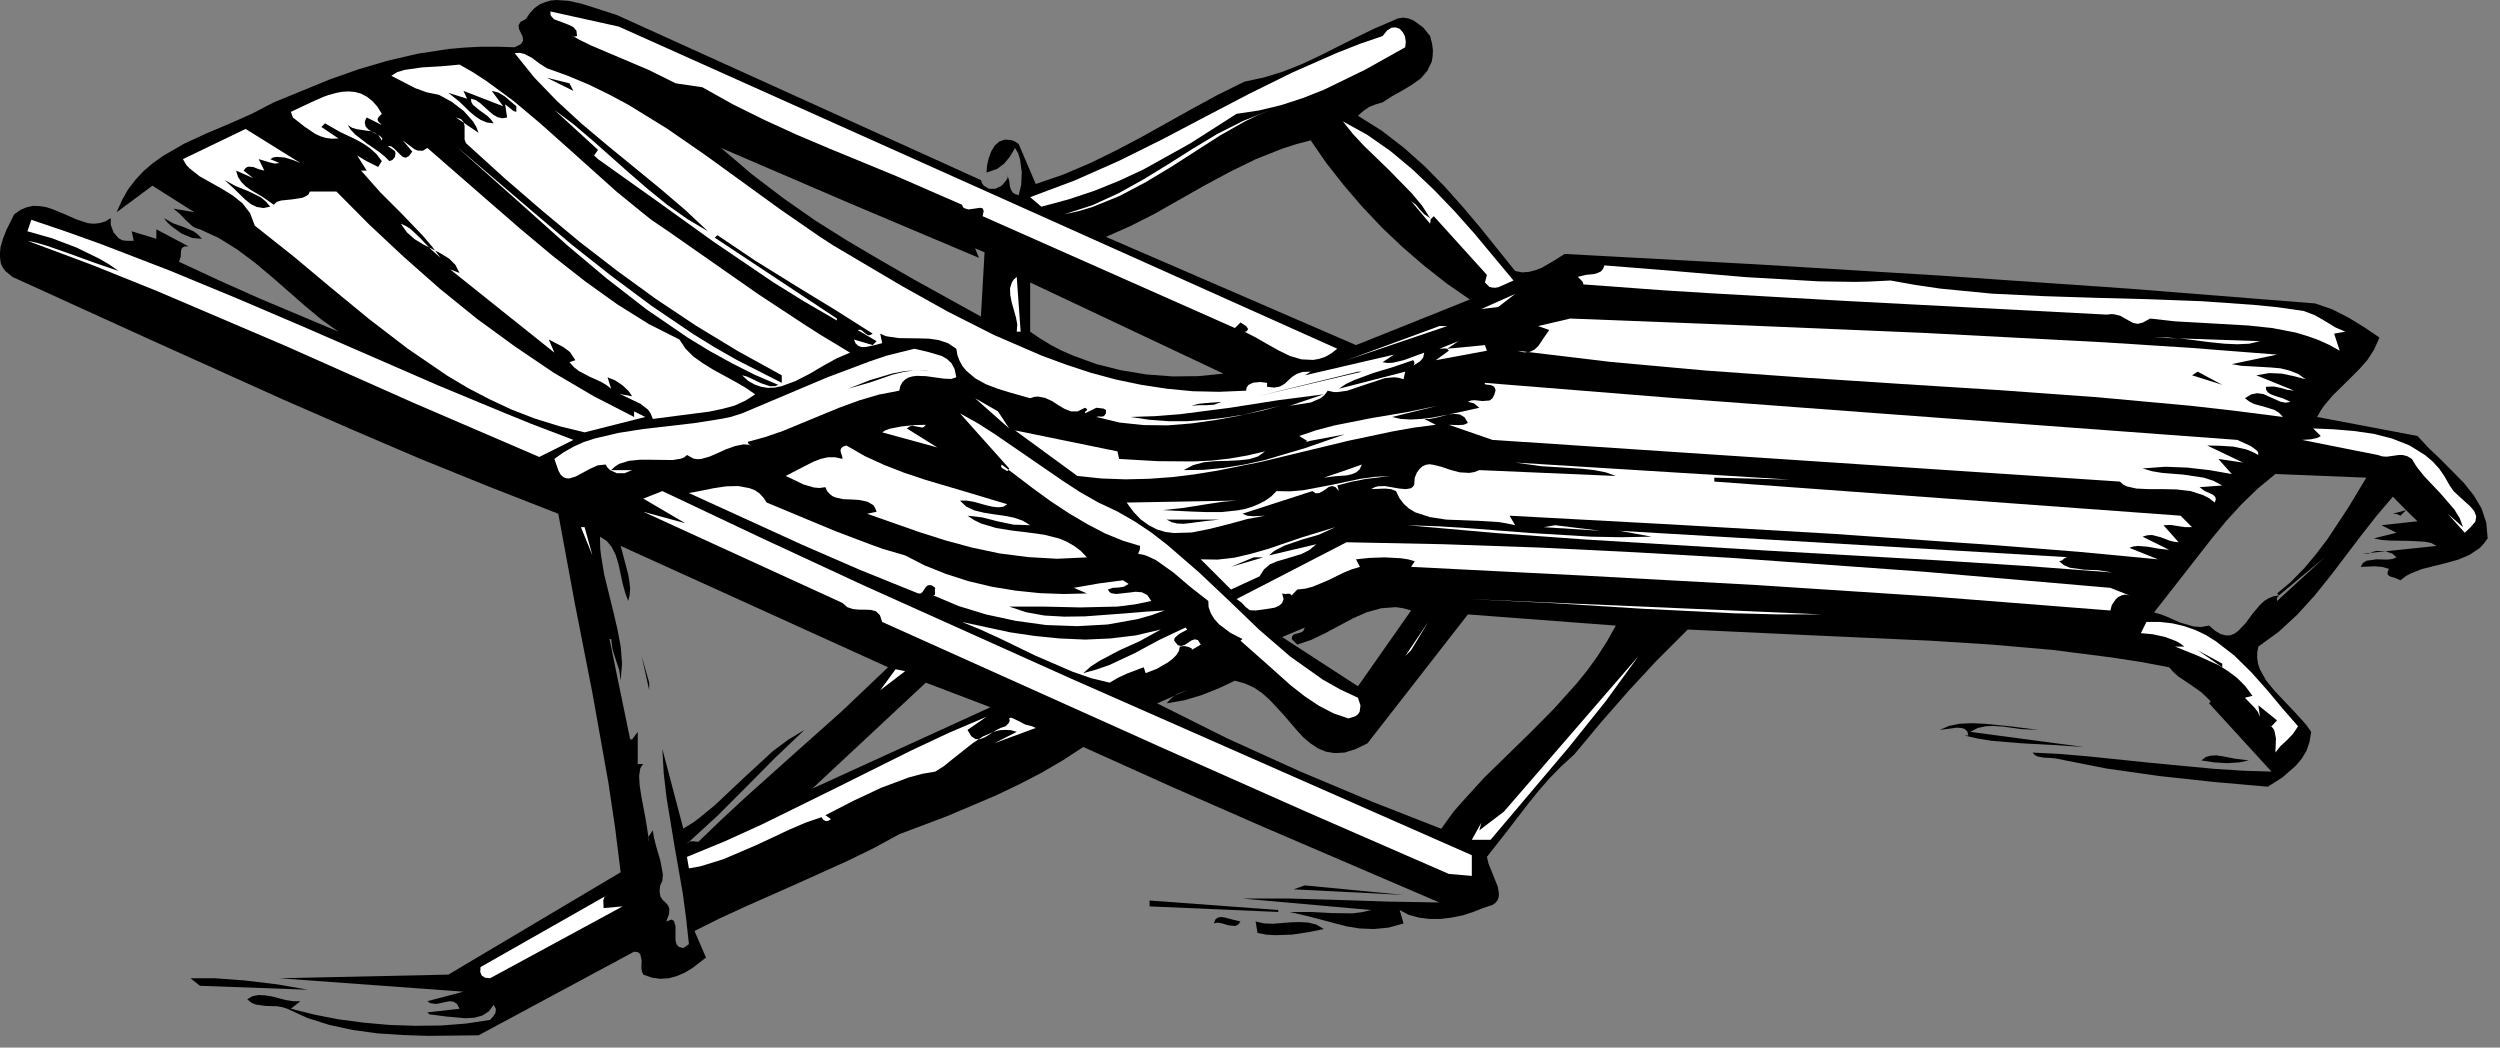 <?xml version="1.0" encoding="UTF-8" standalone="no"?>
<svg
   xmlns:dc="http://purl.org/dc/elements/1.1/"
   xmlns:cc="http://creativecommons.org/ns#"
   xmlns:rdf="http://www.w3.org/1999/02/22-rdf-syntax-ns#"
   xmlns:svg="http://www.w3.org/2000/svg"
   xmlns="http://www.w3.org/2000/svg"
   xmlns:sodipodi="http://sodipodi.sourceforge.net/DTD/sodipodi-0.dtd"
   xmlns:inkscape="http://www.inkscape.org/namespaces/inkscape"
   version="1.0"
   width="157.639mm"
   height="66.058mm"
   id="svg202"
   sodipodi:docname="AG000338.WMF">
  <rect width="100%" height="100%" fill="#808080" stroke="none"/>
  <sodipodi:namedview
     pagecolor="#ffffff"
     bordercolor="#666666"
     borderopacity="1"
     objecttolerance="10"
     gridtolerance="10"
     guidetolerance="10"
     inkscape:pageopacity="0"
     inkscape:pageshadow="2"
     inkscape:window-width="640"
     inkscape:window-height="480"
     id="namedview204" />
  <defs
     id="defs6">
    <clipPath
       clipPathUnits="userSpaceOnUse"
       id="clipWmfPath1">
      <path
         d="M 0,0 L 595.667,0 L 595.667,249.533 L 0,249.533 z"
         id="path2" />
    </clipPath>
    <pattern
       id="WMFhbasepattern"
       patternUnits="userSpaceOnUse"
       width="6"
       height="6"
       x="0"
       y="0" />
  </defs>
  <path
     style="fill:#000000;fill-rule:evenodd;fill-opacity:1;stroke:none;"
     clip-path="url(#clipWmfPath1)"
     d="  M 233.774,42.922   L 234.04,43.655   L 234.44,44.255   L 235.707,44.988   L 237.24,44.988   L 238.707,44.255   L 239.707,43.122   L 240.106,42.455   L 240.173,42.189   L 240.04,41.589   L 240.506,43.055   L 240.706,44.588   L 240.973,45.255   L 241.306,45.854   L 241.906,46.254   L 242.773,46.521   L 243.373,44.055   L 243.506,41.056   L 243.106,37.99   L 242.64,36.524   L 241.906,35.257   L 240.64,37.39   L 239.307,38.99   L 237.64,40.256   L 235.107,41.122   L 235.24,39.389   L 235.64,37.657   L 236.24,36.057   L 237.107,34.657   L 238.173,33.724   L 239.507,33.258   L 241.04,33.391   L 241.906,33.724   L 242.773,34.324   L 246.839,43.855   L 253.438,41.589   L 259.838,38.856   L 265.97,35.857   L 272.036,32.658   L 284.102,25.926   L 290.234,22.594   L 296.567,19.461   L 301.233,18.462   L 305.766,17.062   L 310.299,15.263   L 314.698,13.196   L 323.297,8.864   L 327.563,6.798   L 331.763,4.999   L 333.096,4.399   L 334.429,4.199   L 335.696,4.399   L 336.962,4.932   L 339.162,6.532   L 340.829,8.598   L 341.295,10.397   L 341.495,11.93   L 341.428,13.396   L 341.228,14.663   L 340.162,16.862   L 338.562,18.728   L 336.496,20.195   L 334.163,21.594   L 331.763,22.927   L 329.496,24.393   L 327.897,24.86   L 326.363,25.46   L 324.964,26.393   L 323.63,27.593   L 329.363,31.192   L 334.629,35.257   L 339.562,39.656   L 344.228,44.388   L 348.628,49.32   L 352.894,54.385   L 361.093,64.583   L 362.759,64.916   L 364.426,64.783   L 365.959,64.383   L 367.492,63.783   L 370.359,62.117   L 372.892,60.517   L 418.353,62.983   L 463.015,65.716   L 507.277,68.782   L 551.738,72.314   L 555.804,73.714   L 559.737,75.713   L 563.537,78.046   L 567.07,80.445   L 565.803,83.311   L 564.204,85.777   L 562.27,87.977   L 560.137,90.109   L 555.871,94.308   L 553.871,96.708   L 553.205,97.641   L 552.205,99.373   L 576.136,103.906   L 578.802,106.771   L 581.668,109.504   L 587.201,115.103   L 589.534,118.035   L 591.4,121.168   L 592.534,124.567   L 592.867,128.299   L 591.934,129.565   L 590.934,130.632   L 588.534,132.231   L 585.868,133.364   L 583.001,134.164   L 577.135,135.63   L 574.469,136.697   L 573.469,137.23   L 572.069,138.296   L 570.869,137.763   L 569.736,137.43   L 569.27,137.163   L 569.003,136.83   L 569.003,136.297   L 569.336,135.564   L 567.67,135.097   L 565.937,134.964   L 562.604,135.097   L 563.137,134.164   L 564.004,133.631   L 566.337,133.298   L 568.936,133.364   L 570.136,133.231   L 571.136,132.831   L 570.203,131.965   L 568.47,131.365   L 566.337,131.298   L 565.337,131.565   L 564.404,131.965   L 563.004,131.965   L 580.668,130.099   L 579.468,129.432   L 577.869,129.099   L 574.069,128.899   L 569.803,128.832   L 567.67,128.699   L 565.737,128.299   L 571.136,126.966   L 567.536,125.167   L 576.136,124.233   L 573.403,121.568   L 572.069,122.901   L 571.203,122.501   L 570.27,122.434   L 573.403,121.568   L 570.27,118.368   L 566.47,122.834   L 562.804,127.499   L 555.405,137.23   L 551.538,142.029   L 547.472,146.494   L 543.073,150.56   L 538.206,154.092   L 537.94,155.492   L 537.94,156.891   L 538.14,158.224   L 538.606,159.557   L 540.006,162.09   L 542.006,164.556   L 546.606,169.421   L 548.872,171.887   L 549.672,172.821   L 550.805,174.42   L 550.405,176.819   L 549.672,178.952   L 548.539,180.818   L 547.139,182.485   L 543.939,185.284   L 540.473,187.483   L 527.541,186.35   L 514.676,184.951   L 502.01,183.151   L 489.879,180.752   L 488.479,180.618   L 487.012,180.552   L 485.612,180.285   L 484.946,179.952   L 484.412,179.352   L 490.945,179.685   L 497.944,180.285   L 512.743,181.818   L 527.541,183.218   L 534.673,183.684   L 541.339,183.884   L 526.474,167.622   L 526.874,167.155   L 524.675,165.023   L 521.942,163.09   L 519.142,161.224   L 517.942,160.157   L 516.942,159.024   L 510.21,157.758   L 503.277,156.691   L 489.212,154.892   L 474.747,153.626   L 460.082,152.693   L 430.752,151.36   L 402.222,150.027   L 394.822,157.425   L 388.023,164.756   L 381.557,172.154   L 375.158,179.819   L 372.092,182.618   L 369.225,185.55   L 366.559,188.616   L 364.093,191.682   L 359.226,198.014   L 354.36,204.212   L 354.76,205.878   L 355.494,207.678   L 356.96,211.344   L 357.227,213.01   L 357.16,213.81   L 356.893,214.543   L 356.427,215.143   L 355.694,215.676   L 353.427,216.409   L 351.094,217.342   L 348.628,218.142   L 345.961,218.675   L 343.295,219.008   L 340.695,219.008   L 338.096,218.675   L 335.696,218.008   L 333.563,216.875   L 334.496,220.075   L 330.896,221.074   L 327.43,221.408   L 324.03,221.274   L 320.764,220.741   L 314.231,219.008   L 310.832,218.142   L 307.366,217.342   L 312.432,217.342   L 317.431,217.609   L 322.231,217.675   L 324.497,217.409   L 326.763,216.875   L 296.1,214.143   L 307.299,214.143   L 319.098,214.476   L 331.096,214.876   L 343.028,215.076   L 301.1,197.081   L 279.635,187.683   L 258.171,178.019   L 253.372,181.152   L 248.239,184.151   L 242.839,186.95   L 237.24,189.616   L 225.775,194.481   L 214.309,198.814   L 208.31,202.079   L 202.177,205.079   L 189.779,210.677   L 177.447,216.142   L 171.381,218.942   L 165.515,221.874   L 168.248,228.206   L 164.982,230.738   L 163.182,231.805   L 161.315,232.605   L 159.382,233.138   L 157.382,233.271   L 155.383,233.004   L 153.316,232.271   L 152.983,231.538   L 152.85,230.672   L 152.916,228.872   L 152.583,227.406   L 152.05,226.939   L 151.116,226.806   L 114.054,246.734   L 101.989,246.867   L 95.923,246.667   L 89.923,246.268   L 84.057,245.468   L 78.525,244.268   L 73.258,242.602   L 68.459,240.402   L 67.192,240.003   L 65.926,239.803   L 63.326,239.736   L 60.927,239.403   L 59.86,238.936   L 58.927,238.136   L 60.193,237.403   L 61.593,237.137   L 63.126,237.203   L 64.793,237.47   L 68.126,238.336   L 69.859,238.603   L 71.592,238.603   L 69.326,240.402   L 74.925,241.802   L 80.724,242.935   L 86.79,243.735   L 92.856,244.268   L 98.989,244.468   L 105.122,244.401   L 111.054,243.935   L 116.787,243.068   L 117.454,242.335   L 118.053,241.469   L 118.187,240.469   L 117.653,239.469   L 116.52,241.002   L 114.987,242.002   L 113.121,242.535   L 110.988,242.669   L 106.455,242.269   L 102.322,241.735   L 101.855,241.269   L 109.521,240.402   L 108.921,239.269   L 108.121,238.736   L 107.255,238.603   L 106.188,238.803   L 103.988,239.269   L 102.922,239.136   L 102.522,239.069   L 101.855,238.603   L 110.454,236.337   L 66.593,233.138   L 106.855,232.271   L 147.917,207.878   L 146.584,197.214   L 144.984,186.484   L 141.184,165.156   L 136.985,143.762   L 133.052,122.434   L 116.52,115.969   L 100.055,109.304   L 83.724,102.306   L 67.526,95.241   L 35.129,80.645   L 2.933,65.982   L 1.2,64.516   L 0.6,63.65   L 0.2,62.783   L -0.067,60.85   L 0.133,58.851   L 0.733,56.851   L 1.533,54.785   L 3.4,51.053   L 4.933,49.987   L 6.399,49.387   L 7.932,49.054   L 9.399,49.12   L 10.865,49.32   L 12.332,49.787   L 15.265,50.986   L 18.131,52.253   L 20.931,53.186   L 22.331,53.319   L 23.664,53.186   L 25.064,52.786   L 26.397,51.986   L 26.397,53.586   L 27.064,55.385   L 28.264,56.785   L 29.13,57.251   L 30.063,57.385   L 31.863,57.385   L 31.396,55.119   L 37.262,56.918   L 37.262,54.652   L 44.928,58.718   L 44.128,58.718   L 43.595,58.918   L 43.262,59.317   L 43.129,59.851   L 43.062,61.184   L 42.662,62.383   L 52.261,66.849   L 61.66,71.048   L 80.658,79.046   L 76.725,76.246   L 72.859,73.047   L 64.859,66.049   L 60.727,62.583   L 56.527,59.451   L 52.127,56.718   L 47.661,54.652   L 46.728,54.385   L 45.862,53.919   L 44.328,52.519   L 42.862,50.986   L 41.329,49.72   L 46.328,50.586   L 36.329,44.255   L 27.797,50.586   L 29.063,47.721   L 30.53,45.121   L 32.33,42.789   L 34.263,40.722   L 36.463,38.856   L 38.796,37.19   L 43.862,34.258   L 49.194,31.792   L 54.727,29.459   L 60.127,27.059   L 65.259,24.393   L 78.591,18.928   L 85.39,16.529   L 92.39,14.463   L 99.589,12.797   L 106.988,11.664   L 110.788,11.33   L 114.654,11.13   L 118.653,11.13   L 122.653,11.264   L 124.119,10.531   L 124.653,9.731   L 124.586,8.798   L 124.186,7.931   L 123.719,6.998   L 123.586,6.065   L 123.986,5.265   L 125.319,4.532   L 126.319,3.066   L 127.386,1.933   L 128.586,1.066   L 129.852,0.533   L 131.185,0.133   L 132.585,0   L 135.518,0.2   L 138.518,0.866   L 141.518,1.8   L 147.05,3.599   L 233.774,42.922  z    M 312.365,33.458   L 316.098,38.856   L 320.231,44.122   L 324.697,49.32   L 329.43,54.319   L 334.429,59.051   L 339.629,63.516   L 344.895,67.649   L 350.294,71.381   L 323.164,82.245   L 263.57,56.452   L 269.303,53.919   L 275.103,50.986   L 286.968,44.255   L 293.034,40.989   L 299.3,37.923   L 305.699,35.391   L 309.032,34.324   L 312.365,33.458  z    M 233.307,61.45   L 232.374,59.184   L 234.64,60.117   L 233.774,75.447   L 217.642,66.516   L 209.777,61.983   L 201.977,57.385   L 194.245,52.519   L 186.712,47.254   L 179.18,41.522   L 171.847,35.257   L 202.377,48.387   L 233.307,61.45  z    M 291.567,89.043   L 285.568,89.643   L 279.435,89.709   L 273.236,89.243   L 267.17,88.243   L 261.304,86.777   L 255.638,84.711   L 252.905,83.511   L 250.372,82.178   L 247.839,80.645   L 245.506,79.046   L 245.506,67.315   L 291.567,89.043  z    M 563.937,113.836   L 559.604,121.034   L 554.671,128.499   L 551.938,132.098   L 549.072,135.497   L 545.939,138.696   L 542.673,141.429   L 543.139,141.895   L 554.005,132.831   L 542.673,143.228   L 542.606,142.562   L 543.139,141.895   L 541.873,142.095   L 540.673,142.562   L 539.606,143.228   L 538.606,144.161   L 536.807,146.294   L 535.14,148.56   L 533.407,150.36   L 532.474,151.026   L 531.474,151.426   L 530.407,151.426   L 529.207,151.093   L 527.941,150.36   L 526.474,149.094   L 524.541,149.427   L 522.741,149.293   L 519.542,148.36   L 516.542,147.027   L 515.009,146.428   L 513.343,145.961   L 520.275,137.097   L 527.141,128.299   L 530.607,124.1   L 534.274,120.101   L 538.14,116.369   L 542.273,112.97   L 563.937,113.836  z    M 149.717,143.228   L 150.05,141.829   L 150.183,140.229   L 149.983,138.563   L 149.717,136.897   L 147.917,130.099   L 211.643,159.024   L 200.644,169.488   L 189.046,179.819   L 177.447,190.216   L 171.847,195.414   L 166.448,200.613   L 164.915,200.48   L 164.182,200.613   L 163.982,200.68   L 163.715,201.08   L 170.914,194.481   L 177.713,187.683   L 184.513,180.818   L 191.712,173.954   L 187.846,176.286   L 184.179,179.019   L 177.313,185.35   L 170.381,191.882   L 166.715,194.881   L 165.315,195.948   L 162.848,197.481   L 157.849,178.486   L 158.182,184.351   L 158.849,190.083   L 160.715,201.413   L 162.715,212.876   L 163.515,218.875   L 164.182,225.007   L 162.848,225.94   L 161.782,225.673   L 161.249,225.073   L 160.982,224.14   L 160.982,223.074   L 160.982,220.741   L 160.715,219.808   L 160.582,219.475   L 160.115,219.141   L 158.782,219.608   L 159.449,217.808   L 159.515,216.542   L 159.182,215.742   L 158.582,215.076   L 157.916,214.476   L 157.382,213.61   L 157.182,212.41   L 157.382,210.544   L 157.382,211.01   L 157.849,209.877   L 157.982,208.411   L 157.382,205.145   L 156.316,201.48   L 155.849,199.613   L 155.583,197.88   L 154.649,199.28   L 154.516,199.947   L 154.716,200.613   L 153.916,195.481   L 152.85,189.816   L 152.45,187.217   L 152.316,184.884   L 152.583,183.151   L 152.916,182.551   L 153.316,182.085   L 151.983,182.085   L 151.983,174.42   L 150.65,176.22   L 150.183,176.22   L 145.25,152.293   L 145.65,152.293   L 145.984,154.825   L 146.784,157.291   L 147.583,159.691   L 147.917,162.223   L 148.25,158.158   L 147.917,154.026   L 147.117,149.827   L 146.117,145.561   L 143.984,136.897   L 143.251,132.431   L 143.051,130.765   L 142.984,127.899   L 144.584,128.899   L 145.784,130.365   L 146.717,132.231   L 147.384,134.364   L 148.383,139.03   L 148.983,141.229   L 149.717,143.228  z    M 323.63,163.556   L 305.566,151.826   L 310.965,149.56   L 310.699,150.227   L 310.299,150.626   L 309.232,150.96   L 308.299,151.226   L 307.966,151.626   L 307.832,152.293   L 309.165,153.626   L 312.498,152.493   L 315.831,150.893   L 322.431,147.361   L 325.764,145.894   L 329.163,144.961   L 332.629,144.695   L 334.429,144.961   L 336.296,145.494   L 323.63,163.556  z    M 385.09,149.094   L 382.957,152.893   L 380.691,156.425   L 378.291,159.757   L 375.691,162.956   L 370.359,168.888   L 364.826,174.487   L 353.627,185.417   L 348.361,191.216   L 346.428,193.415   L 343.495,197.481   L 344.428,197.88   L 327.23,191.149   L 309.765,183.818   L 292.434,175.953   L 275.769,167.622   L 282.968,164.489   L 281.635,164.956   L 280.302,165.556   L 279.102,166.422   L 278.036,167.622   L 282.235,166.889   L 286.501,165.622   L 290.634,163.956   L 294.3,162.223   L 296.7,162.89   L 298.9,163.89   L 300.833,165.223   L 302.633,166.822   L 305.966,170.421   L 309.099,174.087   L 310.632,175.753   L 312.298,177.153   L 314.098,178.352   L 316.031,179.152   L 318.098,179.485   L 320.431,179.352   L 323.031,178.552   L 325.897,177.153   L 349.828,146.428   L 385.09,149.094  z    M 193.578,187.95   L 220.642,162.69   L 236.04,168.555   L 193.578,187.95  z   "
     id="path8" />
  <path
     style="fill:#ffffff;fill-rule:nonzero;fill-opacity:1;stroke:none;"
     clip-path="url(#clipWmfPath1)"
     d="  M 318.698,83.111   L 317.231,84.244   L 315.831,85.044   L 314.431,85.51   L 312.965,85.777   L 310.165,85.644   L 307.432,84.844   L 304.699,83.511   L 301.966,81.978   L 299.3,80.445   L 296.567,79.046   L 296.967,79.046   L 297.3,78.712   L 297.433,78.379   L 297.033,77.779   L 295.634,76.846   L 294.3,78.179   L 234.174,51.52   L 234.44,50.253   L 234.174,49.653   L 233.574,49.52   L 232.707,49.653   L 230.774,49.92   L 229.908,49.653   L 229.574,49.453   L 229.241,48.787   L 213.643,41.989   L 197.778,35.457   L 189.912,32.125   L 182.18,28.592   L 174.647,24.86   L 167.381,20.794   L 161.049,19.861   L 154.583,16.662   L 147.517,13.663   L 140.918,10.864   L 138.051,9.464   L 135.718,8.131   L 136.451,8.531   L 136.918,8.731   L 137.518,8.598   L 137.385,7.331   L 136.651,6.465   L 135.585,5.932   L 134.385,5.465   L 132.052,4.599   L 131.385,3.866   L 131.185,3.532   L 131.185,2.733   L 147.45,6.332   L 318.698,83.111  z "
     id="path10" />
  <path
     style="fill:#ffffff;fill-rule:nonzero;fill-opacity:1;stroke:none;"
     clip-path="url(#clipWmfPath1)"
     d="  M 334.896,11.264   L 325.364,16.596   L 315.498,21.394   L 310.432,23.394   L 305.299,25.06   L 300.033,26.326   L 294.7,27.126   L 283.635,34.191   L 272.503,40.389   L 266.77,43.055   L 260.837,45.455   L 254.638,47.521   L 248.172,49.254   L 245.506,46.987   L 256.171,42.989   L 266.703,38.323   L 277.036,33.191   L 287.301,27.793   L 297.633,22.394   L 308.032,17.262   L 318.631,12.597   L 324.03,10.464   L 329.496,8.598   L 330.563,7.265   L 331.63,6.598   L 332.629,6.532   L 333.563,6.865   L 334.296,7.665   L 334.829,8.664   L 335.029,9.931   L 334.896,11.264  z "
     id="path12" />
  <path
     style="fill:#ffffff;fill-rule:nonzero;fill-opacity:1;stroke:none;"
     clip-path="url(#clipWmfPath1)"
     d="  M 130.319,16.262   L 135.318,18.062   L 140.251,20.128   L 145.05,22.461   L 149.783,24.993   L 158.982,30.658   L 168.048,36.923   L 185.979,49.92   L 195.045,56.185   L 198.511,58.451   L 204.377,61.917   L 214.976,68.182   L 225.841,74.247   L 236.907,79.845   L 248.306,84.777   L 254.105,86.91   L 259.971,88.843   L 265.904,90.443   L 271.97,91.709   L 278.102,92.642   L 284.302,93.242   L 290.567,93.375   L 296.967,93.108   L 297.1,92.375   L 297.5,91.775   L 298.1,91.442   L 298.767,91.176   L 300.433,91.042   L 301.966,91.242   L 301.966,92.175   L 303.699,92.375   L 305.033,92.109   L 306.099,91.509   L 306.966,90.709   L 307.899,89.843   L 309.032,89.11   L 310.432,88.643   L 312.365,88.576   L 310.965,89.443   L 332.229,84.511   L 329.496,86.31   L 330.696,86.51   L 331.963,86.444   L 334.496,85.844   L 339.429,84.044   L 339.162,85.244   L 338.429,86.11   L 336.762,87.177   L 336.962,86.977   L 337.096,86.51   L 336.962,86.044   L 336.762,85.844   L 332.096,87.443   L 327.23,88.91   L 322.764,90.576   L 320.764,91.509   L 319.098,92.642   L 334.896,88.576   L 334.496,90.376   L 333.363,90.043   L 332.296,89.909   L 330.096,90.109   L 325.63,91.576   L 321.097,93.108   L 318.764,93.442   L 317.898,93.442   L 316.431,93.108   L 315.631,94.175   L 314.698,94.908   L 312.432,95.908   L 307.366,96.708   L 315.498,93.975   L 304.633,95.375   L 293.167,97.174   L 281.302,98.707   L 275.369,99.174   L 269.437,99.373   L 273.903,100.04   L 278.436,100.373   L 283.035,100.373   L 287.634,100.04   L 292.167,99.507   L 296.633,98.774   L 300.966,97.841   L 305.099,96.708   L 295.167,99.107   L 289.701,100.107   L 284.035,100.906   L 278.302,101.373   L 272.503,101.306   L 266.837,100.706   L 261.304,99.373   L 261.771,99.24   L 262.437,99.307   L 263.104,99.174   L 263.57,98.507   L 263.57,97.707   L 262.971,97.374   L 261.304,97.174   L 258.571,98.507   L 258.571,98.174   L 258.971,97.841   L 259.104,97.507   L 258.571,97.174   L 256.838,98.04   L 255.238,98.04   L 253.705,97.441   L 252.238,96.574   L 250.705,95.574   L 249.105,94.841   L 247.439,94.508   L 246.506,94.575   L 245.506,94.908   L 240.573,93.508   L 237.773,92.642   L 234.974,91.576   L 232.441,90.176   L 230.241,88.31   L 229.374,87.243   L 228.708,86.044   L 228.174,84.644   L 227.908,83.111   L 225.908,81.778   L 223.708,81.045   L 221.442,80.712   L 219.042,80.645   L 214.243,80.578   L 211.91,80.245   L 211.11,80.112   L 209.777,79.512   L 210.243,81.778   L 208.177,82.311   L 206.177,82.711   L 205.31,82.711   L 204.577,82.445   L 203.911,81.845   L 203.511,80.912   L 207.977,82.245   L 208.91,81.312   L 204.377,78.646   L 204.977,78.579   L 205.444,78.779   L 206.177,79.445   L 206.91,79.912   L 207.377,79.845   L 207.977,79.512   L 199.244,73.98   L 189.645,68.115   L 179.98,62.117   L 170.981,56.052   L 170.048,56.918   L 170.048,56.452   L 199.444,75.913   L 199.444,76.38   L 191.645,71.847   L 184.246,67.249   L 170.114,57.651   L 156.382,47.787   L 142.517,37.923   L 141.584,37.057   L 142.517,35.724   L 132.119,26.193   L 136.651,29.592   L 141.051,33.324   L 149.917,41.189   L 154.383,45.055   L 158.982,48.787   L 163.782,52.186   L 168.714,55.119   L 163.315,50.053   L 157.382,44.988   L 144.85,34.724   L 138.584,29.459   L 132.718,24.06   L 127.319,18.462   L 122.653,12.663   L 123.919,12.597   L 124.986,12.863   L 126.786,13.796   L 128.452,15.063   L 130.319,16.262  z "
     id="path14" />
  <path
     style="fill:#ffffff;fill-rule:nonzero;fill-opacity:1;stroke:none;"
     clip-path="url(#clipWmfPath1)"
     d="  M 159.249,55.119   L 180.713,70.115   L 191.445,77.179   L 195.511,79.779   L 202.577,84.044   L 199.444,85.377   L 196.178,87.177   L 192.912,89.11   L 189.512,90.842   L 186.246,92.042   L 184.579,92.375   L 182.98,92.442   L 181.38,92.175   L 179.847,91.642   L 178.313,90.776   L 176.847,89.443   L 177.913,89.709   L 178.98,90.176   L 181.313,91.309   L 183.513,92.042   L 184.513,92.042   L 184.913,91.975   L 185.446,91.709   L 179.847,89.309   L 174.447,86.577   L 169.114,83.644   L 163.982,80.512   L 154.049,73.714   L 144.517,66.316   L 135.252,58.518   L 126.319,50.52   L 108.655,34.791   L 126.986,50.453   L 136.185,58.251   L 145.65,65.716   L 155.316,72.914   L 165.248,79.645   L 170.314,82.778   L 175.58,85.777   L 186.312,91.242   L 186.312,89.443   L 175.914,83.711   L 165.915,77.646   L 156.316,71.248   L 147.05,64.516   L 137.985,57.518   L 129.186,50.187   L 120.453,42.655   L 111.787,34.791   L 111.054,34.124   L 110.721,33.258   L 110.721,31.058   L 110.721,29.992   L 110.454,29.059   L 109.854,28.392   L 108.655,27.993   L 114.054,31.658   L 113.521,30.259   L 112.721,28.926   L 110.521,26.46   L 107.655,24.26   L 104.588,22.594   L 101.655,21.994   L 98.922,20.994   L 93.256,18.062   L 94.656,17.195   L 96.389,16.662   L 100.589,16.062   L 105.122,15.796   L 109.521,15.396   L 112.787,17.262   L 116.054,19.395   L 122.386,24.06   L 128.586,29.259   L 134.718,34.724   L 146.917,45.654   L 153.05,50.653   L 155.316,52.453   L 159.249,55.119  z "
     id="path16" />
  <path
     style="fill:#000000;fill-rule:nonzero;fill-opacity:1;stroke:none;"
     clip-path="url(#clipWmfPath1)"
     d="  M 136.651,21.661   L 130.319,18.528   L 135.718,19.861   L 136.651,21.661  z "
     id="path18" />
  <path
     style="fill:#ffffff;fill-rule:nonzero;fill-opacity:1;stroke:none;"
     clip-path="url(#clipWmfPath1)"
     d="  M 150.183,18.995   L 170.048,26.66   L 150.183,18.995  z "
     id="path20" />
  <path
     style="fill:#ffffff;fill-rule:nonzero;fill-opacity:1;stroke:none;"
     clip-path="url(#clipWmfPath1)"
     d="  M 90.99,27.126   L 90.257,27.859   L 89.99,28.326   L 89.99,28.526   L 90.123,28.926   L 90.99,29.792   L 87.39,27.993   L 87.057,28.659   L 86.924,29.192   L 87.124,30.125   L 87.79,30.858   L 88.723,31.458   L 90.523,32.391   L 90.99,32.858   L 91.123,33.058   L 90.99,33.458   L 90.257,32.325   L 89.323,31.658   L 88.323,31.258   L 87.257,31.125   L 85.057,30.792   L 83.924,30.459   L 82.857,29.792   L 83.591,30.925   L 84.657,32.058   L 87.324,34.124   L 90.323,36.19   L 91.656,37.257   L 92.79,38.39   L 93.523,38.123   L 94.123,37.39   L 94.256,36.524   L 94.123,36.057   L 93.723,35.724   L 92.39,34.791   L 93.19,34.857   L 93.923,35.391   L 95.323,36.79   L 95.989,37.39   L 96.723,37.59   L 97.456,37.19   L 98.256,36.124   L 95.989,33.458   L 98.722,35.524   L 99.456,35.857   L 100.255,35.924   L 100.789,35.924   L 101.855,35.257   L 116.387,47.921   L 123.986,54.519   L 131.719,60.984   L 139.451,67.049   L 147.184,72.581   L 154.649,77.246   L 161.915,80.912   L 163.382,83.111   L 165.248,84.977   L 167.515,86.577   L 169.981,88.11   L 175.114,90.909   L 177.647,92.375   L 179.98,93.975   L 177.713,95.441   L 175.114,96.641   L 172.181,97.441   L 168.981,98.107   L 162.249,98.974   L 155.583,99.84   L 155.116,98.64   L 154.449,97.641   L 152.65,96.241   L 147.917,93.975   L 147.65,93.842   L 148.45,94.042   L 150.65,94.441   L 149.85,93.242   L 148.383,91.842   L 146.584,90.642   L 144.784,89.909   L 145.65,92.642   L 144.451,91.709   L 143.184,90.976   L 140.518,89.776   L 137.985,88.443   L 136.785,87.51   L 135.718,86.31   L 137.118,85.844   L 135.851,83.911   L 134.252,82.711   L 130.785,80.912   L 132.119,84.044   L 107.255,64.183   L 108.255,64.583   L 109.521,65.049   L 108.521,63.116   L 107.055,61.65   L 105.122,60.451   L 103.055,59.384   L 100.855,58.251   L 98.789,56.985   L 96.989,55.385   L 95.523,53.319   L 96.723,53.852   L 97.856,54.585   L 100.122,56.718   L 102.455,59.184   L 104.988,61.45   L 102.988,58.784   L 100.722,56.118   L 95.723,50.92   L 90.59,45.788   L 86.057,40.656   L 87.39,40.656   L 85.124,37.057   L 87.324,38.39   L 90.123,39.789   L 90.99,38.39   L 89.723,36.724   L 88.19,35.324   L 86.524,34.191   L 84.724,33.191   L 81.058,31.458   L 77.458,29.392   L 76.591,30.259   L 80.658,32.991   L 79.058,33.058   L 77.591,32.858   L 76.325,32.458   L 75.058,31.858   L 72.592,30.192   L 69.792,27.993   L 69.326,26.66   L 74.258,24.327   L 77.125,23.061   L 78.258,22.661   L 80.191,22.127   L 81.658,21.861   L 83.191,21.794   L 84.657,21.927   L 86.057,22.327   L 87.457,23.061   L 88.723,24.06   L 89.923,25.393   L 90.99,27.126  z "
     id="path22" />
  <path
     style="fill:#000000;fill-rule:nonzero;fill-opacity:1;stroke:none;"
     clip-path="url(#clipWmfPath1)"
     d="  M 117.187,21.661   L 118.787,22.061   L 120.32,22.994   L 123.053,25.327   L 123.053,26.66   L 122.386,26.46   L 121.72,25.926   L 120.387,24.86   L 120.853,27.993   L 119.72,28.192   L 118.587,27.926   L 117.52,27.326   L 116.52,26.46   L 114.454,24.593   L 113.387,23.86   L 112.254,23.527   L 112.321,24.327   L 112.721,24.993   L 114.254,26.26   L 116.187,27.659   L 116.987,28.459   L 117.653,29.392   L 116.054,29.192   L 114.587,28.592   L 113.187,27.659   L 111.921,26.593   L 109.454,24.194   L 106.855,22.127   L 111.321,23.527   L 110.454,21.661   L 119.92,25.327   L 117.187,21.661  z "
     id="path24" />
  <path
     style="fill:#ffffff;fill-rule:nonzero;fill-opacity:1;stroke:none;"
     clip-path="url(#clipWmfPath1)"
     d="  M 302.833,26.193   L 299.766,27.459   L 296.7,28.926   L 290.701,32.325   L 278.969,39.856   L 272.969,43.455   L 266.77,46.721   L 260.371,49.32   L 257.038,50.32   L 253.638,51.053   L 260.304,48.92   L 266.57,46.054   L 272.57,42.722   L 278.436,39.123   L 284.235,35.457   L 290.101,31.925   L 296.3,28.792   L 302.833,26.193  z "
     id="path26" />
  <path
     style="fill:#ffffff;fill-rule:nonzero;fill-opacity:1;stroke:none;"
     clip-path="url(#clipWmfPath1)"
     d="  M 172.781,27.993   L 190.845,35.257   L 172.781,27.993  z "
     id="path28" />
  <path
     style="fill:#ffffff;fill-rule:nonzero;fill-opacity:1;stroke:none;"
     clip-path="url(#clipWmfPath1)"
     d="  M 165.515,28.926   L 175.047,32.991   L 165.515,28.926  z "
     id="path30" />
  <path
     style="fill:#ffffff;fill-rule:nonzero;fill-opacity:1;stroke:none;"
     clip-path="url(#clipWmfPath1)"
     d="  M 360.693,66.849   L 357.093,68.448   L 356.293,68.582   L 355.56,68.515   L 354.96,68.382   L 353.894,67.315   L 354.36,65.516   L 341.695,51.52   L 340.962,52.253   L 340.829,53.319   L 336.296,47.921   L 337.429,48.787   L 338.362,49.92   L 339.429,51.053   L 340.829,51.986   L 338.895,48.987   L 336.496,46.121   L 330.963,40.456   L 325.097,34.791   L 322.431,31.925   L 320.031,28.926   L 325.83,32.125   L 331.363,35.99   L 336.629,40.389   L 341.695,45.188   L 346.628,50.32   L 351.427,55.718   L 360.693,66.849  z "
     id="path32" />
  <path
     style="fill:#ffffff;fill-rule:nonzero;fill-opacity:1;stroke:none;"
     clip-path="url(#clipWmfPath1)"
     d="  M 71.592,38.856   L 69.792,38.123   L 67.792,37.523   L 65.926,37.39   L 65.126,37.523   L 64.393,37.923   L 66.593,38.856   L 65.526,38.99   L 64.326,38.723   L 61.66,37.923   L 62.993,40.656   L 61.66,40.323   L 60.327,39.789   L 59.127,39.723   L 58.593,39.989   L 58.06,40.656   L 60.327,42.455   L 56.26,40.656   L 56.727,42.189   L 57.527,43.388   L 58.527,44.388   L 59.727,45.255   L 62.46,46.854   L 65.259,48.787   L 65.926,48.12   L 66.993,47.787   L 69.592,47.521   L 72.125,47.121   L 73.192,46.588   L 73.525,46.321   L 73.858,45.654   L 80.191,45.654   L 87.99,53.519   L 96.256,61.25   L 104.788,68.782   L 113.587,75.913   L 122.72,82.578   L 131.985,88.843   L 141.518,94.441   L 151.116,99.373   L 151.116,98.04   L 153.783,99.373   L 139.318,103.039   L 133.318,101.573   L 127.519,99.773   L 121.986,97.641   L 116.72,95.175   L 111.588,92.509   L 106.655,89.576   L 97.189,83.111   L 88.057,76.113   L 79.058,68.715   L 70.059,61.184   L 60.727,53.786   L 59.593,50.786   L 57.794,48.454   L 55.46,46.588   L 52.861,44.988   L 47.528,41.989   L 45.262,40.189   L 44.528,39.456   L 44.328,39.19   L 43.595,37.923   L 58.527,30.725   L 71.592,38.856  z "
     id="path34" />
  <path
     style="fill:#ffffff;fill-rule:nonzero;fill-opacity:1;stroke:none;"
     clip-path="url(#clipWmfPath1)"
     d="  M 179.98,35.257   L 187.646,38.39   L 179.98,35.257  z "
     id="path36" />
  <path
     style="fill:#000000;fill-rule:nonzero;fill-opacity:1;stroke:none;"
     clip-path="url(#clipWmfPath1)"
     d="  M 64.393,49.254   L 62.726,49.587   L 61.193,49.32   L 59.793,48.654   L 58.46,47.587   L 55.927,45.121   L 53.527,42.922   L 56.26,44.388   L 59.26,45.588   L 62.193,47.054   L 63.393,48.054   L 64.393,49.254  z "
     id="path38" />
  <path
     style="fill:#ffffff;fill-rule:nonzero;fill-opacity:1;stroke:none;"
     clip-path="url(#clipWmfPath1)"
     d="  M 203.511,45.654   L 218.842,53.319   L 203.511,45.654  z "
     id="path40" />
  <path
     style="fill:#000000;fill-rule:nonzero;fill-opacity:1;stroke:none;"
     clip-path="url(#clipWmfPath1)"
     d="  M 48.128,56.918   L 45.795,56.718   L 43.262,55.652   L 40.862,53.919   L 39.862,52.986   L 39.062,51.986   L 41.329,53.252   L 43.795,54.119   L 46.128,55.119   L 47.195,55.918   L 48.128,56.918  z "
     id="path42" />
  <path
     style="fill:#ffffff;fill-rule:nonzero;fill-opacity:1;stroke:none;"
     clip-path="url(#clipWmfPath1)"
     d="  M 136.651,104.839   L 128.519,108.904   L 98.322,95.908   L 68.059,82.445   L 37.462,69.381   L 22.064,63.183   L 6.533,57.385   L 8.732,57.851   L 11.199,58.584   L 16.731,60.517   L 22.597,62.65   L 28.264,64.583   L 26.064,63.05   L 23.664,61.65   L 18.198,58.984   L 12.399,56.785   L 6.533,55.119   L 7.466,52.386   L 15.732,55.185   L 23.931,58.118   L 40.196,64.383   L 56.327,71.048   L 72.392,77.913   L 104.388,91.842   L 120.453,98.507   L 126.519,100.973   L 136.651,104.839  z "
     id="path44" />
  <path
     style="fill:#ffffff;fill-rule:nonzero;fill-opacity:1;stroke:none;"
     clip-path="url(#clipWmfPath1)"
     d="  M 63.46,59.184   L 74.325,69.581   L 63.46,59.184  z "
     id="path46" />
  <path
     style="fill:#ffffff;fill-rule:nonzero;fill-opacity:1;stroke:none;"
     clip-path="url(#clipWmfPath1)"
     d="  M 450.55,66.849   L 456.482,67.915   L 462.415,68.782   L 474.68,69.981   L 487.079,70.581   L 499.611,70.981   L 512.209,71.314   L 524.675,71.781   L 537.007,72.647   L 543.006,73.247   L 549.005,74.114   L 551.672,75.113   L 554.205,76.58   L 556.604,78.046   L 558.937,79.046   L 556.271,79.512   L 557.604,83.578   L 555.071,82.178   L 552.405,80.978   L 549.738,80.045   L 547.072,79.246   L 541.539,78.179   L 535.873,77.579   L 524.275,76.913   L 518.342,76.58   L 512.409,75.913   L 510.743,76.846   L 509.476,77.179   L 508.41,76.979   L 507.41,76.446   L 505.277,75.247   L 503.877,74.913   L 503.277,74.847   L 502.077,74.98   L 439.751,71.714   L 408.154,69.915   L 396.356,69.182   L 377.358,67.782   L 377.224,67.249   L 376.891,66.849   L 376.025,65.982   L 377.891,65.516   L 379.891,65.316   L 380.757,65.049   L 381.491,64.716   L 382.024,64.116   L 382.357,63.25   L 398.955,64.583   L 416.087,66.049   L 433.418,67.049   L 442.017,67.182   L 445.217,67.115   L 450.55,66.849  z "
     id="path48" />
  <path
     style="fill:#000000;fill-rule:nonzero;fill-opacity:1;stroke:none;"
     clip-path="url(#clipWmfPath1)"
     d="  M 31.863,65.516   L 43.595,70.514   L 31.863,65.516  z "
     id="path50" />
  <path
     style="fill:#ffffff;fill-rule:nonzero;fill-opacity:1;stroke:none;"
     clip-path="url(#clipWmfPath1)"
     d="  M 242.306,79.046   L 242.44,77.313   L 242.106,75.58   L 241.106,72.047   L 240.773,70.315   L 240.706,68.715   L 241.173,67.249   L 241.64,66.582   L 242.306,65.982   L 243.239,79.046   L 242.306,79.046  z "
     id="path52" />
  <path
     style="fill:#ffffff;fill-rule:nonzero;fill-opacity:1;stroke:none;"
     clip-path="url(#clipWmfPath1)"
     d="  M 353.027,73.647   L 361.093,70.048   L 357.027,73.18   L 353.027,73.647  z "
     id="path54" />
  <path
     style="fill:#ffffff;fill-rule:nonzero;fill-opacity:1;stroke:none;"
     clip-path="url(#clipWmfPath1)"
     d="  M 403.155,74.114   L 417.553,75.447   L 403.155,74.114  z "
     id="path56" />
  <path
     style="fill:#ffffff;fill-rule:nonzero;fill-opacity:1;stroke:none;"
     clip-path="url(#clipWmfPath1)"
     d="  M 542.673,84.511   L 531.874,86.777   L 534.14,87.177   L 536.473,87.31   L 541.206,87.577   L 543.473,87.777   L 545.606,88.31   L 547.672,89.11   L 549.472,90.376   L 546.672,89.643   L 543.806,89.043   L 540.806,88.91   L 537.74,89.443   L 546.739,93.108   L 545.139,92.909   L 543.539,92.442   L 541.873,92.109   L 540.006,92.175   L 540.073,92.909   L 540.473,93.508   L 541.206,93.975   L 542.073,94.308   L 544.139,94.975   L 545.872,95.774   L 544.672,95.974   L 543.406,95.708   L 540.739,94.508   L 539.406,93.908   L 537.94,93.708   L 536.54,93.975   L 535.007,94.908   L 536.073,95.708   L 537.273,96.308   L 539.74,96.974   L 542.073,97.707   L 543.139,98.374   L 544.072,99.373   L 533.207,97.974   L 522.142,96.708   L 499.544,94.641   L 476.48,92.975   L 453.149,91.509   L 429.752,89.976   L 406.555,88.31   L 383.757,86.244   L 361.56,83.578   L 363.226,83.978   L 364.626,83.844   L 365.692,83.311   L 366.626,82.445   L 367.959,80.445   L 369.225,78.646   L 366.559,77.713   L 374.225,75.913   L 416.753,77.579   L 459.282,79.379   L 501.411,81.578   L 522.208,82.911   L 542.673,84.511  z "
     id="path58" />
  <path
     style="fill:#ffffff;fill-rule:nonzero;fill-opacity:1;stroke:none;"
     clip-path="url(#clipWmfPath1)"
     d="  M 320.897,85.844   L 343.028,77.713   L 344.895,77.713   L 320.897,85.844  z "
     id="path60" />
  <path
     style="fill:#ffffff;fill-rule:nonzero;fill-opacity:1;stroke:none;"
     clip-path="url(#clipWmfPath1)"
     d="  M 478.08,77.713   L 512.409,79.512   L 478.08,77.713  z "
     id="path62" />
  <path
     style="fill:#ffffff;fill-rule:nonzero;fill-opacity:1;stroke:none;"
     clip-path="url(#clipWmfPath1)"
     d="  M 538.606,81.312   L 536.073,81.911   L 533.207,82.045   L 530.141,81.911   L 526.874,81.578   L 520.008,80.712   L 516.609,80.445   L 513.343,80.445   L 538.606,81.312  z "
     id="path64" />
  <path
     style="fill:#ffffff;fill-rule:nonzero;fill-opacity:1;stroke:none;"
     clip-path="url(#clipWmfPath1)"
     d="  M 353.894,82.245   L 354.16,83.044   L 354.36,83.578   L 342.162,85.844   L 345.295,83.578   L 344.895,83.111   L 344.361,83.044   L 343.028,83.111   L 347.561,81.312   L 344.895,83.111   L 353.894,82.245  z "
     id="path66" />
  <path
     style="fill:#ffffff;fill-rule:nonzero;fill-opacity:1;stroke:none;"
     clip-path="url(#clipWmfPath1)"
     d="  M 227.908,89.909   L 226.708,90.309   L 224.975,90.243   L 220.642,89.643   L 218.442,89.576   L 217.442,89.709   L 216.509,89.976   L 215.709,90.443   L 215.043,91.109   L 214.576,91.975   L 214.309,93.108   L 209.443,94.042   L 204.71,95.441   L 199.978,97.174   L 195.445,99.04   L 186.579,102.706   L 182.313,104.172   L 178.18,105.305   L 178.447,105.905   L 179.113,106.172   L 178.18,105.972   L 177.18,105.905   L 175.18,106.305   L 173.114,107.038   L 171.048,107.971   L 169.048,108.838   L 167.115,109.371   L 166.248,109.437   L 165.315,109.304   L 163.715,108.438   L 163.115,108.971   L 162.315,109.304   L 160.315,109.637   L 155.183,109.571   L 152.45,109.571   L 149.783,109.837   L 147.517,110.57   L 146.517,111.237   L 145.65,112.037   L 150.65,112.037   L 148.85,112.77   L 146.984,112.77   L 145.384,112.037   L 144.784,111.437   L 144.317,110.704   L 142.451,110.904   L 140.651,111.704   L 137.185,113.57   L 135.651,114.036   L 134.918,113.97   L 134.252,113.703   L 133.652,113.17   L 133.118,112.237   L 132.119,109.371   L 134.252,107.838   L 136.585,106.505   L 139.051,105.372   L 141.717,104.505   L 147.384,103.172   L 153.316,102.239   L 165.448,100.84   L 171.381,99.907   L 173.514,99.507   L 174.114,99.373   L 176.847,98.507   L 197.045,89.976   L 207.31,86.11   L 211.243,84.777   L 217.909,83.111   L 221.309,83.911   L 224.442,84.844   L 225.708,85.577   L 226.775,86.577   L 227.508,87.977   L 227.908,89.909  z "
     id="path68" />
  <path
     style="fill:#000000;fill-rule:nonzero;fill-opacity:1;stroke:none;"
     clip-path="url(#clipWmfPath1)"
     d="  M 223.842,89.043   L 220.842,88.376   L 218.042,88.243   L 215.309,88.643   L 212.643,89.309   L 207.443,91.109   L 202.111,92.642   L 207.377,90.576   L 212.776,88.976   L 215.576,88.443   L 218.309,88.243   L 221.109,88.443   L 223.842,89.043  z "
     id="path70" />
  <path
     style="fill:#000000;fill-rule:nonzero;fill-opacity:1;stroke:none;"
     clip-path="url(#clipWmfPath1)"
     d="  M 299.7,94.441   L 323.63,88.576   L 324.564,88.576   L 299.7,94.441  z "
     id="path72" />
  <path
     style="fill:#000000;fill-rule:nonzero;fill-opacity:1;stroke:none;"
     clip-path="url(#clipWmfPath1)"
     d="  M 522.408,89.443   L 523.741,88.576   L 529.607,91.709   L 522.408,89.443  z "
     id="path74" />
  <path
     style="fill:#ffffff;fill-rule:nonzero;fill-opacity:1;stroke:none;"
     clip-path="url(#clipWmfPath1)"
     d="  M 369.692,90.376   L 404.488,92.642   L 369.692,90.376  z "
     id="path76" />
  <path
     style="fill:#ffffff;fill-rule:nonzero;fill-opacity:1;stroke:none;"
     clip-path="url(#clipWmfPath1)"
     d="  M 533.207,104.839   L 536.407,106.305   L 537.673,107.238   L 538.073,107.638   L 538.14,107.771   L 538.206,108.438   L 536.807,107.705   L 535.34,107.105   L 532.274,106.438   L 529.141,106.238   L 526.008,106.172   L 534.54,110.237   L 528.674,109.371   L 531.874,112.97   L 526.541,112.037   L 521.275,111.437   L 516.009,111.237   L 510.61,111.637   L 512.876,112.303   L 515.276,112.703   L 520.275,113.103   L 525.208,113.836   L 527.474,114.569   L 529.607,115.702   L 524.208,116.102   L 525.341,116.969   L 526.808,117.635   L 527.474,117.968   L 527.941,118.435   L 528.074,119.035   L 527.808,119.768   L 526.541,118.768   L 525.141,118.035   L 522.075,117.035   L 518.675,116.636   L 515.342,116.569   L 512.076,116.569   L 509.143,116.436   L 506.81,115.902   L 505.943,115.436   L 505.21,114.769   L 355.694,104.839   L 345.295,101.24   L 347.561,101.306   L 348.761,101.24   L 349.161,101.106   L 349.828,100.773   L 349.028,99.44   L 347.894,98.774   L 346.561,98.64   L 345.161,98.774   L 342.162,99.573   L 340.695,99.84   L 339.429,99.84   L 342.162,101.24   L 336.962,101.906   L 331.763,102.839   L 321.364,105.039   L 300.7,110.037   L 290.101,112.17   L 284.768,113.036   L 279.369,113.703   L 273.836,114.103   L 268.237,114.236   L 262.571,114.036   L 256.771,113.436   L 241.906,102.573   L 266.304,107.571   L 266.703,109.371   L 275.836,109.904   L 284.435,109.971   L 288.701,109.771   L 292.901,109.304   L 297.167,108.571   L 301.5,107.571   L 299.833,108.771   L 297.7,109.437   L 295.234,109.704   L 292.501,109.837   L 289.634,109.904   L 286.901,110.171   L 284.368,110.837   L 282.102,112.037   L 286.901,111.97   L 291.701,111.504   L 296.567,110.704   L 301.433,109.637   L 311.099,106.771   L 320.497,103.506   L 310.965,105.305   L 311.898,105.305   L 309.632,103.906   L 313.765,102.506   L 318.098,101.373   L 326.83,99.64   L 335.162,98.24   L 342.628,96.708   L 331.763,99.373   L 333.829,99.84   L 336.162,99.973   L 338.762,99.84   L 341.495,99.507   L 347.161,98.374   L 352.561,97.174   L 351.227,96.108   L 349.828,95.774   L 350.561,95.441   L 351.427,95.375   L 353.294,95.574   L 355.027,95.441   L 355.694,94.908   L 356.16,93.975   L 356.427,92.975   L 356.227,92.375   L 355.827,91.975   L 355.227,91.775   L 354.094,91.642   L 353.827,91.509   L 353.894,91.242   L 398.622,94.841   L 444.084,98.24   L 533.207,104.839  z "
     id="path78" />
  <path
     style="fill:#ffffff;fill-rule:nonzero;fill-opacity:1;stroke:none;"
     clip-path="url(#clipWmfPath1)"
     d="  M 414.887,91.242   L 422.086,91.709   L 414.887,91.242  z "
     id="path80" />
  <path
     style="fill:#ffffff;fill-rule:nonzero;fill-opacity:1;stroke:none;"
     clip-path="url(#clipWmfPath1)"
     d="  M 405.421,93.108   L 500.677,99.373   L 405.421,93.108  z "
     id="path82" />
  <path
     style="fill:#ffffff;fill-rule:nonzero;fill-opacity:1;stroke:none;"
     clip-path="url(#clipWmfPath1)"
     d="  M 456.882,93.975   L 469.547,94.908   L 456.882,93.975  z "
     id="path84" />
  <path
     style="fill:#ffffff;fill-rule:nonzero;fill-opacity:1;stroke:none;"
     clip-path="url(#clipWmfPath1)"
     d="  M 240.506,102.106   L 232.374,94.908   L 237.84,98.04   L 240.506,102.106  z "
     id="path86" />
  <path
     style="fill:#000000;fill-rule:nonzero;fill-opacity:1;stroke:none;"
     clip-path="url(#clipWmfPath1)"
     d="  M 291.101,95.774   L 289.368,96.441   L 287.501,96.574   L 285.635,96.574   L 283.902,96.708   L 285.635,96.241   L 287.501,96.041   L 291.101,95.774  z "
     id="path88" />
  <path
     style="fill:#ffffff;fill-rule:nonzero;fill-opacity:1;stroke:none;"
     clip-path="url(#clipWmfPath1)"
     d="  M 261.771,119.768   L 266.17,121.834   L 270.37,124.233   L 274.369,126.899   L 278.236,129.899   L 285.701,136.364   L 292.901,143.162   L 300.033,150.027   L 307.432,156.425   L 315.231,161.957   L 319.364,164.289   L 323.63,166.289   L 324.23,168.155   L 324.03,169.621   L 323.63,170.221   L 323.031,170.688   L 321.364,171.221   L 317.831,170.021   L 314.365,168.222   L 310.965,165.956   L 307.632,163.356   L 301.366,157.758   L 295.634,152.693   L 296.1,152.293   L 293.234,150.826   L 290.501,148.76   L 289.368,147.494   L 288.568,146.161   L 288.034,144.695   L 287.968,143.228   L 283.702,139.896   L 279.635,136.43   L 275.502,133.498   L 273.369,132.498   L 272.57,132.231   L 271.236,131.965   L 271.636,131.032   L 271.703,130.099   L 267.703,128.899   L 263.437,127.166   L 259.104,124.9   L 254.705,122.301   L 250.372,119.435   L 246.239,116.436   L 238.707,110.704   L 238.573,111.237   L 238.84,111.57   L 239.64,112.037   L 239.973,112.237   L 240.24,112.17   L 240.506,111.637   L 228.774,98.507   L 232.974,100.84   L 237.04,103.439   L 245.106,108.971   L 253.238,114.569   L 257.438,117.302   L 261.771,119.768  z "
     id="path90" />
  <path
     style="fill:#ffffff;fill-rule:nonzero;fill-opacity:1;stroke:none;"
     clip-path="url(#clipWmfPath1)"
     d="  M 502.477,99.84   L 510.21,99.84   L 502.477,99.84  z "
     id="path92" />
  <path
     style="fill:#ffffff;fill-rule:nonzero;fill-opacity:1;stroke:none;"
     clip-path="url(#clipWmfPath1)"
     d="  M 512.409,100.307   L 529.607,101.24   L 512.409,100.307  z "
     id="path94" />
  <path
     style="fill:#ffffff;fill-rule:nonzero;fill-opacity:1;stroke:none;"
     clip-path="url(#clipWmfPath1)"
     d="  M 220.642,101.24   L 220.242,101.706   L 219.842,101.906   L 218.709,101.706   L 217.442,101.44   L 216.776,101.64   L 216.109,102.106   L 223.375,106.638   L 210.243,103.039   L 210.976,102.573   L 212.043,102.173   L 214.776,101.64   L 217.909,101.306   L 220.642,101.24  z "
     id="path96" />
  <path
     style="fill:#ffffff;fill-rule:nonzero;fill-opacity:1;stroke:none;"
     clip-path="url(#clipWmfPath1)"
     d="  M 583.801,115.702   L 584.735,117.035   L 586.001,118.235   L 588.667,120.634   L 589.667,121.834   L 590.134,123.034   L 589.934,124.3   L 588.801,125.633   L 587.401,126.966   L 583.335,122.434   L 587.001,125.633   L 586.201,123.5   L 584.935,121.434   L 581.535,117.502   L 577.802,113.57   L 576.136,111.504   L 575.602,110.704   L 574.802,109.371   L 573.669,108.704   L 572.603,108.438   L 571.669,108.438   L 570.736,108.571   L 568.803,108.838   L 567.803,108.771   L 566.67,108.438   L 548.605,104.839   L 550.672,104.705   L 551.938,104.439   L 552.405,104.305   L 553.071,103.906   L 551.272,102.106   L 556.071,102.306   L 560.871,102.706   L 565.603,103.372   L 570.07,104.505   L 574.269,106.172   L 578.002,108.504   L 579.735,109.971   L 581.268,111.637   L 582.601,113.57   L 583.801,115.702  z "
     id="path98" />
  <path
     style="fill:#ffffff;fill-rule:nonzero;fill-opacity:1;stroke:none;"
     clip-path="url(#clipWmfPath1)"
     d="  M 240.04,120.168   L 239.107,120.768   L 237.907,120.901   L 236.574,120.768   L 235.107,120.434   L 231.974,119.568   L 230.308,119.301   L 228.774,119.301   L 230.241,120.701   L 232.174,121.634   L 234.374,122.167   L 236.84,122.567   L 239.24,122.901   L 241.64,123.367   L 243.773,124.1   L 245.506,125.167   L 241.506,125.033   L 237.707,124.233   L 234.04,123.3   L 230.574,122.901   L 232.174,123.967   L 233.84,124.767   L 237.373,125.833   L 241.106,126.433   L 244.973,126.899   L 248.839,127.433   L 252.505,128.366   L 254.238,129.099   L 255.971,130.099   L 257.571,131.298   L 259.038,132.831   L 251.905,133.164   L 244.973,132.765   L 238.24,131.898   L 231.641,130.498   L 225.241,128.766   L 218.976,126.766   L 206.644,122.434   L 208.91,121.967   L 208.577,121.101   L 208.11,120.368   L 206.71,119.568   L 204.91,119.168   L 202.977,119.035   L 200.978,118.968   L 199.178,118.568   L 198.378,118.235   L 197.711,117.702   L 197.111,117.035   L 196.711,116.102   L 195.245,116.302   L 193.912,116.169   L 191.445,115.436   L 189.245,114.369   L 187.246,113.436   L 190.445,111.77   L 193.845,110.037   L 195.578,109.371   L 197.311,108.971   L 199.044,108.971   L 200.778,109.371   L 200.711,108.771   L 200.378,107.771   L 200.311,107.238   L 200.511,106.771   L 200.911,106.438   L 201.711,106.172   L 206.11,108.704   L 210.776,110.837   L 215.576,112.703   L 220.575,114.369   L 230.508,117.302   L 240.04,120.168  z "
     id="path100" />
  <path
     style="fill:#ffffff;fill-rule:nonzero;fill-opacity:1;stroke:none;"
     clip-path="url(#clipWmfPath1)"
     d="  M 408.554,113.836   L 408.554,114.769   L 519.675,122.901   L 522.408,125.633   L 520.742,125.633   L 519.009,125.367   L 517.342,125.1   L 515.609,125.167   L 519.209,129.232   L 518.075,129.099   L 517.009,128.832   L 514.942,128.032   L 512.876,127.499   L 511.743,127.566   L 510.61,127.899   L 516.942,131.032   L 514.476,130.765   L 511.876,130.299   L 509.476,130.099   L 508.41,130.232   L 507.477,130.565   L 514.276,133.298   L 495.278,131.498   L 476.013,129.965   L 437.018,127.233   L 398.022,124.967   L 359.76,122.901   L 361.093,125.167   L 359.226,124.767   L 357.293,124.433   L 353.16,124.167   L 344.695,123.834   L 340.762,123.234   L 337.296,122.101   L 335.829,121.234   L 334.563,120.101   L 333.496,118.702   L 332.696,117.035   L 331.496,116.569   L 330.03,116.436   L 326.763,116.569   L 327.497,116.169   L 328.297,115.902   L 330.03,115.836   L 333.496,116.436   L 335.029,116.569   L 336.229,116.369   L 336.696,116.036   L 337.029,115.569   L 337.162,113.836   L 337.696,112.57   L 338.362,111.704   L 339.029,111.104   L 339.829,110.77   L 340.695,110.637   L 341.562,110.77   L 343.495,111.237   L 345.628,111.97   L 347.894,112.57   L 350.161,112.703   L 351.361,112.503   L 352.561,112.037   L 385.09,113.436   L 382.691,112.57   L 379.957,112.037   L 376.958,111.704   L 373.825,111.504   L 367.292,111.104   L 361.093,110.237   L 426.619,114.303   L 408.554,113.836  z "
     id="path102" />
  <path
     style="fill:#ffffff;fill-rule:nonzero;fill-opacity:1;stroke:none;"
     clip-path="url(#clipWmfPath1)"
     d="  M 396.356,110.237   L 414.887,111.17   L 396.356,110.237  z "
     id="path104" />
  <path
     style="fill:#ffffff;fill-rule:nonzero;fill-opacity:1;stroke:none;"
     clip-path="url(#clipWmfPath1)"
     d="  M 324.564,110.704   L 324.03,111.837   L 323.23,112.57   L 322.097,113.036   L 320.897,113.303   L 318.164,113.503   L 315.498,113.836   L 320.031,112.303   L 324.564,110.704  z "
     id="path106" />
  <path
     style="fill:#ffffff;fill-rule:nonzero;fill-opacity:1;stroke:none;"
     clip-path="url(#clipWmfPath1)"
     d="  M 434.285,112.97   L 452.816,113.836   L 434.285,112.97  z "
     id="path108" />
  <path
     style="fill:#ffffff;fill-rule:nonzero;fill-opacity:1;stroke:none;"
     clip-path="url(#clipWmfPath1)"
     d="  M 331.296,113.436   L 325.364,114.17   L 321.964,114.836   L 318.698,115.702   L 319.098,117.035   L 318.298,116.102   L 317.498,115.836   L 316.698,116.036   L 315.965,116.569   L 315.165,117.102   L 314.365,117.502   L 313.565,117.569   L 312.765,117.035   L 296.1,122.434   L 297.233,122.901   L 298.633,123.034   L 301.5,122.901   L 297.233,123.7   L 292.834,124.9   L 288.368,126.033   L 284.035,126.899   L 279.769,127.033   L 277.702,126.766   L 275.702,126.166   L 273.769,125.167   L 271.903,123.834   L 270.17,122.034   L 268.503,119.768   L 294.7,119.301   L 291.501,119.568   L 287.101,120.235   L 282.102,121.034   L 277.102,121.568   L 283.702,121.901   L 287.368,122.034   L 291.167,122.034   L 294.9,121.634   L 296.7,121.301   L 298.433,120.768   L 300.033,120.101   L 301.566,119.301   L 302.966,118.302   L 304.233,117.035   L 307.366,117.102   L 310.565,116.835   L 317.298,115.569   L 324.23,114.103   L 327.763,113.636   L 331.296,113.436  z "
     id="path110" />
  <path
     style="fill:#ffffff;fill-rule:nonzero;fill-opacity:1;stroke:none;"
     clip-path="url(#clipWmfPath1)"
     d="  M 459.149,113.836   L 479.946,115.702   L 459.149,113.836  z "
     id="path112" />
  <path
     style="fill:#ffffff;fill-rule:nonzero;fill-opacity:1;stroke:none;"
     clip-path="url(#clipWmfPath1)"
     d="  M 428.419,114.303   L 507.943,119.301   L 428.419,114.303  z "
     id="path114" />
  <path
     style="fill:#ffffff;fill-rule:nonzero;fill-opacity:1;stroke:none;"
     clip-path="url(#clipWmfPath1)"
     d="  M 215.709,132.365   L 220.375,134.764   L 225.375,136.763   L 230.774,138.496   L 236.374,139.829   L 242.04,140.762   L 247.839,141.362   L 253.505,141.562   L 259.038,141.429   L 255.905,140.096   L 261.971,139.03   L 267.637,138.296   L 268.97,139.163   L 267.837,139.829   L 266.504,140.029   L 265.17,140.096   L 264.037,140.496   L 264.37,141.029   L 264.77,141.362   L 265.97,141.562   L 269.037,141.229   L 270.636,141.029   L 272.17,141.162   L 273.436,141.829   L 274.369,143.228   L 270.503,144.028   L 266.304,144.561   L 257.438,144.761   L 248.572,144.561   L 240.506,144.561   L 244.506,145.894   L 248.905,146.694   L 253.638,146.961   L 258.571,146.894   L 268.437,146.161   L 273.169,145.761   L 277.569,145.494   L 274.369,146.627   L 271.036,147.561   L 263.97,148.827   L 256.705,149.227   L 249.305,148.96   L 242.04,147.96   L 234.974,146.428   L 228.441,144.428   L 222.442,141.895   L 222.842,141.695   L 222.842,141.162   L 222.775,140.562   L 222.908,140.096   L 222.042,139.496   L 221.375,139.429   L 220.909,139.629   L 220.509,140.096   L 219.842,141.096   L 219.442,141.429   L 218.842,141.429   L 204.977,135.83   L 191.179,129.832   L 164.182,117.502   L 167.715,116.835   L 170.314,116.302   L 173.114,115.902   L 175.98,115.836   L 178.713,116.369   L 179.913,116.835   L 180.98,117.569   L 181.913,118.568   L 182.713,119.768   L 199.044,126.566   L 207.31,129.699   L 210.443,130.832   L 215.709,132.365  z "
     id="path116" />
  <path
     style="fill:#ffffff;fill-rule:nonzero;fill-opacity:1;stroke:none;"
     clip-path="url(#clipWmfPath1)"
     d="  M 350.761,203.812   L 350.761,208.744   L 345.295,208.278   L 311.365,193.482   L 277.436,178.419   L 210.243,148.227   L 209.71,146.627   L 208.777,145.694   L 207.577,145.361   L 206.244,145.295   L 204.777,145.295   L 203.311,145.161   L 201.911,144.695   L 200.778,143.695   L 153.316,121.967   L 163.315,124.7   L 153.316,118.835   L 157.849,117.035   L 181.513,128.232   L 205.777,139.496   L 255.305,161.757   L 350.761,203.812  z "
     id="path118" />
  <path
     style="fill:#ffffff;fill-rule:nonzero;fill-opacity:1;stroke:none;"
     clip-path="url(#clipWmfPath1)"
     d="  M 134.385,121.568   L 150.65,128.299   L 134.385,121.568  z "
     id="path120" />
  <path
     style="fill:#000000;fill-rule:nonzero;fill-opacity:1;stroke:none;"
     clip-path="url(#clipWmfPath1)"
     d="  M 290.634,123.834   L 287.301,124.167   L 283.835,124.633   L 282.102,124.833   L 280.569,124.767   L 279.169,124.433   L 278.036,123.834   L 290.634,123.834  z "
     id="path122" />
  <path
     style="fill:#ffffff;fill-rule:nonzero;fill-opacity:1;stroke:none;"
     clip-path="url(#clipWmfPath1)"
     d="  M 393.623,127.899   L 385.957,126.5   L 493.478,132.831   L 492.612,132.765   L 491.945,133.098   L 491.412,133.564   L 490.745,133.764   L 491.878,134.697   L 493.278,135.297   L 496.611,135.764   L 500.077,135.897   L 503.41,136.43   L 483.079,134.897   L 462.348,133.564   L 420.22,131.165   L 377.691,128.566   L 356.427,127.033   L 335.362,125.167   L 342.895,125.433   L 350.294,125.9   L 364.826,127.033   L 379.224,127.899   L 386.357,128.032   L 393.623,127.899  z "
     id="path124" />
  <path
     style="fill:#ffffff;fill-rule:nonzero;fill-opacity:1;stroke:none;"
     clip-path="url(#clipWmfPath1)"
     d="  M 367.892,125.633   L 370.625,125.167   L 381.424,126.5   L 367.892,125.633  z "
     id="path126" />
  <path
     style="fill:#ffffff;fill-rule:nonzero;fill-opacity:1;stroke:none;"
     clip-path="url(#clipWmfPath1)"
     d="  M 141.184,132.365   L 138.451,125.633   L 139.318,125.633   L 141.184,132.365  z "
     id="path128" />
  <path
     style="fill:#000000;fill-rule:nonzero;fill-opacity:1;stroke:none;"
     clip-path="url(#clipWmfPath1)"
     d="  M 229.241,125.633   L 247.306,129.232   L 229.241,125.633  z "
     id="path130" />
  <path
     style="fill:#ffffff;fill-rule:nonzero;fill-opacity:1;stroke:none;"
     clip-path="url(#clipWmfPath1)"
     d="  M 318.231,125.633   L 314.298,127.433   L 310.165,128.632   L 306.099,130.032   L 304.166,131.032   L 303.499,131.432   L 302.433,132.365   L 313.698,129.699   L 312.032,131.098   L 310.165,132.031   L 306.232,133.231   L 304.366,133.764   L 302.633,134.497   L 301.233,135.697   L 300.166,137.363   L 293.367,140.496   L 286.168,133.298   L 290.168,133.364   L 294.234,132.898   L 298.167,131.965   L 302.166,130.832   L 310.165,128.099   L 318.231,125.633  z "
     id="path132" />
  <path
     style="fill:#000000;fill-rule:nonzero;fill-opacity:1;stroke:none;"
     clip-path="url(#clipWmfPath1)"
     d="  M 397.689,128.299   L 426.619,129.699   L 397.689,128.299  z "
     id="path134" />
  <path
     style="fill:#ffffff;fill-rule:nonzero;fill-opacity:1;stroke:none;"
     clip-path="url(#clipWmfPath1)"
     d="  M 502.944,140.096   L 507.477,141.895   L 506.477,141.695   L 505.61,141.895   L 504.81,142.295   L 504.21,142.829   L 503.277,144.228   L 502.944,145.494   L 460.482,142.162   L 418.62,139.429   L 377.224,137.163   L 336.296,135.097   L 337.162,133.764   L 335.562,133.298   L 333.763,133.031   L 329.963,132.831   L 326.297,132.964   L 323.164,133.298   L 324.097,135.097   L 322.097,135.697   L 320.164,136.497   L 316.498,138.296   L 312.832,139.829   L 311.032,140.296   L 309.165,140.496   L 307.832,141.895   L 307.432,141.496   L 306.899,141.496   L 306.232,141.562   L 305.566,141.429   L 305.899,142.762   L 305.566,143.695   L 304.833,144.361   L 303.766,144.828   L 301.233,145.228   L 299.233,145.494   L 297.833,145.428   L 296.833,144.628   L 295.9,143.628   L 294.7,142.762   L 320.897,129.232   L 343.962,129.699   L 366.959,130.498   L 389.89,131.632   L 412.82,132.964   L 458.215,136.23   L 502.944,140.096  z "
     id="path136" />
  <path
     style="fill:#000000;fill-rule:nonzero;fill-opacity:1;stroke:none;"
     clip-path="url(#clipWmfPath1)"
     d="  M 436.551,130.099   L 464.548,132.365   L 436.551,130.099  z "
     id="path138" />
  <path
     style="fill:#000000;fill-rule:nonzero;fill-opacity:1;stroke:none;"
     clip-path="url(#clipWmfPath1)"
     d="  M 293.367,135.097   L 298.767,132.831   L 301.033,132.831   L 293.367,135.097  z "
     id="path140" />
  <path
     style="fill:#ffffff;fill-rule:nonzero;fill-opacity:1;stroke:none;"
     clip-path="url(#clipWmfPath1)"
     d="  M 228.774,136.03   L 236.44,137.83   L 228.774,136.03  z "
     id="path142" />
  <path
     style="fill:#000000;fill-rule:nonzero;fill-opacity:1;stroke:none;"
     clip-path="url(#clipWmfPath1)"
     d="  M 228.774,142.762   L 240.04,144.561   L 228.774,142.762  z "
     id="path144" />
  <path
     style="fill:#ffffff;fill-rule:nonzero;fill-opacity:1;stroke:none;"
     clip-path="url(#clipWmfPath1)"
     d="  M 434.285,146.428   L 423.819,146.428   L 413.22,146.161   L 391.756,145.095   L 370.425,143.762   L 349.828,142.762   L 434.285,146.428  z "
     id="path146" />
  <path
     style="fill:#ffffff;fill-rule:nonzero;fill-opacity:1;stroke:none;"
     clip-path="url(#clipWmfPath1)"
     d="  M 437.484,146.827   L 445.15,148.227   L 437.484,146.827  z "
     id="path148" />
  <path
     style="fill:#ffffff;fill-rule:nonzero;fill-opacity:1;stroke:none;"
     clip-path="url(#clipWmfPath1)"
     d="  M 276.636,150.027   L 271.703,152.759   L 266.703,155.025   L 262.037,157.491   L 259.971,158.824   L 258.171,160.424   L 261.304,159.557   L 264.37,158.491   L 270.37,155.692   L 276.302,152.493   L 282.502,149.56   L 282.968,150.027   L 281.102,151.026   L 280.235,151.759   L 279.902,152.093   L 279.835,152.693   L 280.702,153.759   L 281.502,153.959   L 282.368,153.692   L 283.168,153.159   L 283.968,152.626   L 284.768,152.359   L 285.501,152.559   L 286.168,153.626   L 283.902,154.959   L 284.102,154.759   L 284.035,154.559   L 283.368,154.225   L 282.302,153.959   L 281.169,154.092   L 280.969,155.092   L 280.369,156.092   L 279.435,157.025   L 278.302,157.891   L 275.636,159.424   L 273.036,160.424   L 272.57,159.024   L 268.503,160.557   L 266.504,161.49   L 264.437,162.69   L 260.038,161.624   L 255.638,160.091   L 246.839,156.292   L 238.04,152.026   L 233.641,150.027   L 229.241,148.227   L 240.706,150.693   L 246.572,151.56   L 252.572,152.159   L 258.638,152.426   L 264.637,152.159   L 270.703,151.426   L 276.636,150.027  z "
     id="path150" />
  <path
     style="fill:#ffffff;fill-rule:nonzero;fill-opacity:1;stroke:none;"
     clip-path="url(#clipWmfPath1)"
     d="  M 334.896,156.358   L 340.362,148.227   L 336.296,154.959   L 334.896,156.358  z "
     id="path152" />
  <path
     style="fill:#ffffff;fill-rule:nonzero;fill-opacity:1;stroke:none;"
     clip-path="url(#clipWmfPath1)"
     d="  M 547.672,173.087   L 546.472,174.887   L 545.006,176.42   L 543.473,177.819   L 542.273,179.352   L 542.406,176.02   L 542.073,174.287   L 541.806,173.687   L 540.873,172.621   L 541.339,173.087   L 542.673,171.687   L 538.206,168.088   L 538.606,170.821   L 538.073,169.621   L 537.207,168.555   L 535.007,166.289   L 536.807,165.822   L 535.073,163.49   L 533.14,161.557   L 531.007,159.957   L 528.807,158.558   L 523.808,156.292   L 518.342,154.092   L 520.542,154.092   L 519.742,153.426   L 518.675,152.826   L 516.076,151.826   L 513.076,151.16   L 510.21,150.893   L 511.543,148.227   L 514.742,148.227   L 517.742,148.56   L 520.542,149.227   L 523.208,150.16   L 525.741,151.36   L 528.074,152.826   L 532.474,156.225   L 536.54,160.224   L 540.34,164.489   L 544.006,168.888   L 547.672,173.087  z "
     id="path154" />
  <path
     style="fill:#ffffff;fill-rule:nonzero;fill-opacity:1;stroke:none;"
     clip-path="url(#clipWmfPath1)"
     d="  M 448.75,148.627   L 485.812,151.36   L 448.75,148.627  z "
     id="path156" />
  <path
     style="fill:#000000;fill-rule:nonzero;fill-opacity:1;stroke:none;"
     clip-path="url(#clipWmfPath1)"
     d="  M 529.607,159.024   L 523.741,154.959   L 529.607,158.158   L 529.607,159.024  z "
     id="path158" />
  <path
     style="fill:#000000;fill-rule:nonzero;fill-opacity:1;stroke:none;"
     clip-path="url(#clipWmfPath1)"
     d="  M 154.716,164.489   L 152.916,156.358   L 154.716,162.69   L 154.716,164.489  z "
     id="path160" />
  <path
     style="fill:#ffffff;fill-rule:nonzero;fill-opacity:1;stroke:none;"
     clip-path="url(#clipWmfPath1)"
     d="  M 355.227,200.147   L 350.761,200.147   L 353.027,196.081   L 352.561,197.88   L 358.427,193.415   L 390.49,156.358   L 382.691,167.089   L 373.891,178.086   L 355.227,200.147  z "
     id="path162" />
  <path
     style="fill:#000000;fill-rule:nonzero;fill-opacity:1;stroke:none;"
     clip-path="url(#clipWmfPath1)"
     d="  M 209.377,158.158   L 202.577,164.956   L 209.377,158.158  z "
     id="path164" />
  <path
     style="fill:#ffffff;fill-rule:nonzero;fill-opacity:1;stroke:none;"
     clip-path="url(#clipWmfPath1)"
     d="  M 209.777,164.489   L 213.443,159.491   L 215.709,159.957   L 209.777,164.489  z "
     id="path166" />
  <path
     style="fill:#ffffff;fill-rule:nonzero;fill-opacity:1;stroke:none;"
     clip-path="url(#clipWmfPath1)"
     d="  M 381.424,162.69   L 376.958,169.022   L 381.424,162.69  z "
     id="path168" />
  <path
     style="fill:#ffffff;fill-rule:nonzero;fill-opacity:1;stroke:none;"
     clip-path="url(#clipWmfPath1)"
     d="  M 235.107,165.822   L 263.104,178.019   L 235.107,165.822  z "
     id="path170" />
  <path
     style="fill:#ffffff;fill-rule:nonzero;fill-opacity:1;stroke:none;"
     clip-path="url(#clipWmfPath1)"
     d="  M 230.574,173.954   L 231.507,175.486   L 232.507,176.153   L 233.574,176.153   L 234.774,175.686   L 237.173,174.153   L 238.44,173.487   L 239.64,173.087   L 240.373,172.354   L 240.64,171.821   L 240.506,171.221   L 240.773,171.021   L 241.306,171.154   L 242.706,171.821   L 244.373,172.687   L 245.972,173.087   L 246.839,173.487   L 236.907,177.153   L 242.306,174.42   L 240.973,174.02   L 239.64,173.954   L 238.24,174.02   L 236.973,174.353   L 234.307,175.486   L 231.774,177.153   L 227.041,180.885   L 224.908,182.618   L 222.908,183.884   L 219.775,184.417   L 216.576,185.284   L 209.976,187.75   L 203.311,190.882   L 196.711,194.281   L 198.044,195.215   L 197.378,195.614   L 196.778,195.681   L 196.178,195.348   L 195.778,194.748   L 191.912,196.081   L 188.046,197.747   L 180.38,201.346   L 172.447,204.745   L 168.381,206.012   L 166.848,206.478   L 164.182,206.945   L 163.715,204.212   L 172.781,200.48   L 181.713,196.414   L 199.444,187.683   L 217.109,178.886   L 226.041,174.687   L 235.107,170.821   L 230.574,173.954  z "
     id="path172" />
  <path
     style="fill:#000000;fill-rule:nonzero;fill-opacity:1;stroke:none;"
     clip-path="url(#clipWmfPath1)"
     d="  M 485.812,173.954   L 481.613,173.754   L 477.347,173.154   L 475.213,173.02   L 473.214,173.087   L 471.347,173.487   L 469.547,174.42   L 496.611,178.019   L 489.345,177.553   L 481.879,177.153   L 474.68,176.553   L 471.347,176.02   L 468.148,175.287   L 469.081,175.287   L 468.881,174.353   L 468.281,173.754   L 467.414,173.487   L 466.348,173.42   L 462.282,173.954   L 464.415,173.02   L 466.948,172.487   L 469.881,172.354   L 473.014,172.487   L 479.546,173.154   L 485.812,173.954  z "
     id="path174" />
  <path
     style="fill:#000000;fill-rule:nonzero;fill-opacity:1;stroke:none;"
     clip-path="url(#clipWmfPath1)"
     d="  M 502.477,173.954   L 510.21,173.954   L 502.477,173.954  z "
     id="path176" />
  <path
     style="fill:#000000;fill-rule:nonzero;fill-opacity:1;stroke:none;"
     clip-path="url(#clipWmfPath1)"
     d="  M 488.079,174.42   L 532.34,178.486   L 488.079,174.42  z "
     id="path178" />
  <path
     style="fill:#ffffff;fill-rule:nonzero;fill-opacity:1;stroke:none;"
     clip-path="url(#clipWmfPath1)"
     d="  M 370.625,175.753   L 365.159,182.085   L 370.625,175.753  z "
     id="path180" />
  <path
     style="fill:#000000;fill-rule:nonzero;fill-opacity:1;stroke:none;"
     clip-path="url(#clipWmfPath1)"
     d="  M 499.344,178.486   L 508.81,178.952   L 499.344,178.486  z "
     id="path182" />
  <path
     style="fill:#000000;fill-rule:nonzero;fill-opacity:1;stroke:none;"
     clip-path="url(#clipWmfPath1)"
     d="  M 513.343,179.352   L 521.008,179.819   L 513.343,179.352  z "
     id="path184" />
  <path
     style="fill:#000000;fill-rule:nonzero;fill-opacity:1;stroke:none;"
     clip-path="url(#clipWmfPath1)"
     d="  M 535.94,181.218   L 533.74,181.685   L 530.807,181.885   L 527.608,181.685   L 524.608,181.218   L 525.675,180.418   L 526.874,180.085   L 528.208,180.019   L 529.607,180.219   L 532.674,180.818   L 535.94,181.218  z "
     id="path186" />
  <path
     style="fill:#ffffff;fill-rule:nonzero;fill-opacity:1;stroke:none;"
     clip-path="url(#clipWmfPath1)"
     d="  M 180.913,189.749   L 173.647,197.014   L 180.913,189.749  z "
     id="path188" />
  <path
     style="fill:#000000;fill-rule:nonzero;fill-opacity:1;stroke:none;"
     clip-path="url(#clipWmfPath1)"
     d="  M 308.299,211.943   L 310.965,211.01   L 334.496,213.276   L 308.299,211.943  z "
     id="path190" />
  <path
     style="fill:#ffffff;fill-rule:nonzero;fill-opacity:1;stroke:none;"
     clip-path="url(#clipWmfPath1)"
     d="  M 143.851,216.409   L 148.383,216.009   L 116.787,233.138   L 115.587,233.004   L 114.787,232.471   L 114.454,231.671   L 114.521,230.472   L 144.784,213.276   L 144.051,213.743   L 143.784,214.543   L 143.851,216.409  z "
     id="path192" />
  <path
     style="fill:#000000;fill-rule:nonzero;fill-opacity:1;stroke:none;"
     clip-path="url(#clipWmfPath1)"
     d="  M 273.969,216.009   L 273.969,214.609   L 304.633,216.875   L 304.633,217.342   L 273.969,216.009  z "
     id="path194" />
  <path
     style="fill:#000000;fill-rule:nonzero;fill-opacity:1;stroke:none;"
     clip-path="url(#clipWmfPath1)"
     d="  M 295.634,219.608   L 295.1,220.341   L 294.434,220.674   L 292.834,220.541   L 291.034,220.008   L 290.168,219.875   L 289.301,220.075   L 289.634,219.141   L 290.234,218.675   L 291.034,218.542   L 291.967,218.675   L 293.967,219.208   L 295.634,219.608  z "
     id="path196" />
  <path
     style="fill:#000000;fill-rule:nonzero;fill-opacity:1;stroke:none;"
     clip-path="url(#clipWmfPath1)"
     d="  M 315.498,221.408   L 311.898,222.141   L 307.899,222.741   L 303.833,222.874   L 301.766,222.741   L 299.7,222.341   L 299.233,219.608   L 301.3,220.075   L 303.433,220.141   L 307.699,219.808   L 309.765,219.741   L 311.832,219.875   L 313.698,220.341   L 315.498,221.408  z "
     id="path198" />
  <path
     style="fill:#000000;fill-rule:nonzero;fill-opacity:1;stroke:none;"
     clip-path="url(#clipWmfPath1)"
     d="  M 47.661,234.937   L 45.395,233.138   L 51.194,233.138   L 58.393,233.671   L 66.126,234.604   L 73.392,235.87   L 47.661,234.937  z "
     id="path200" />
</svg>
